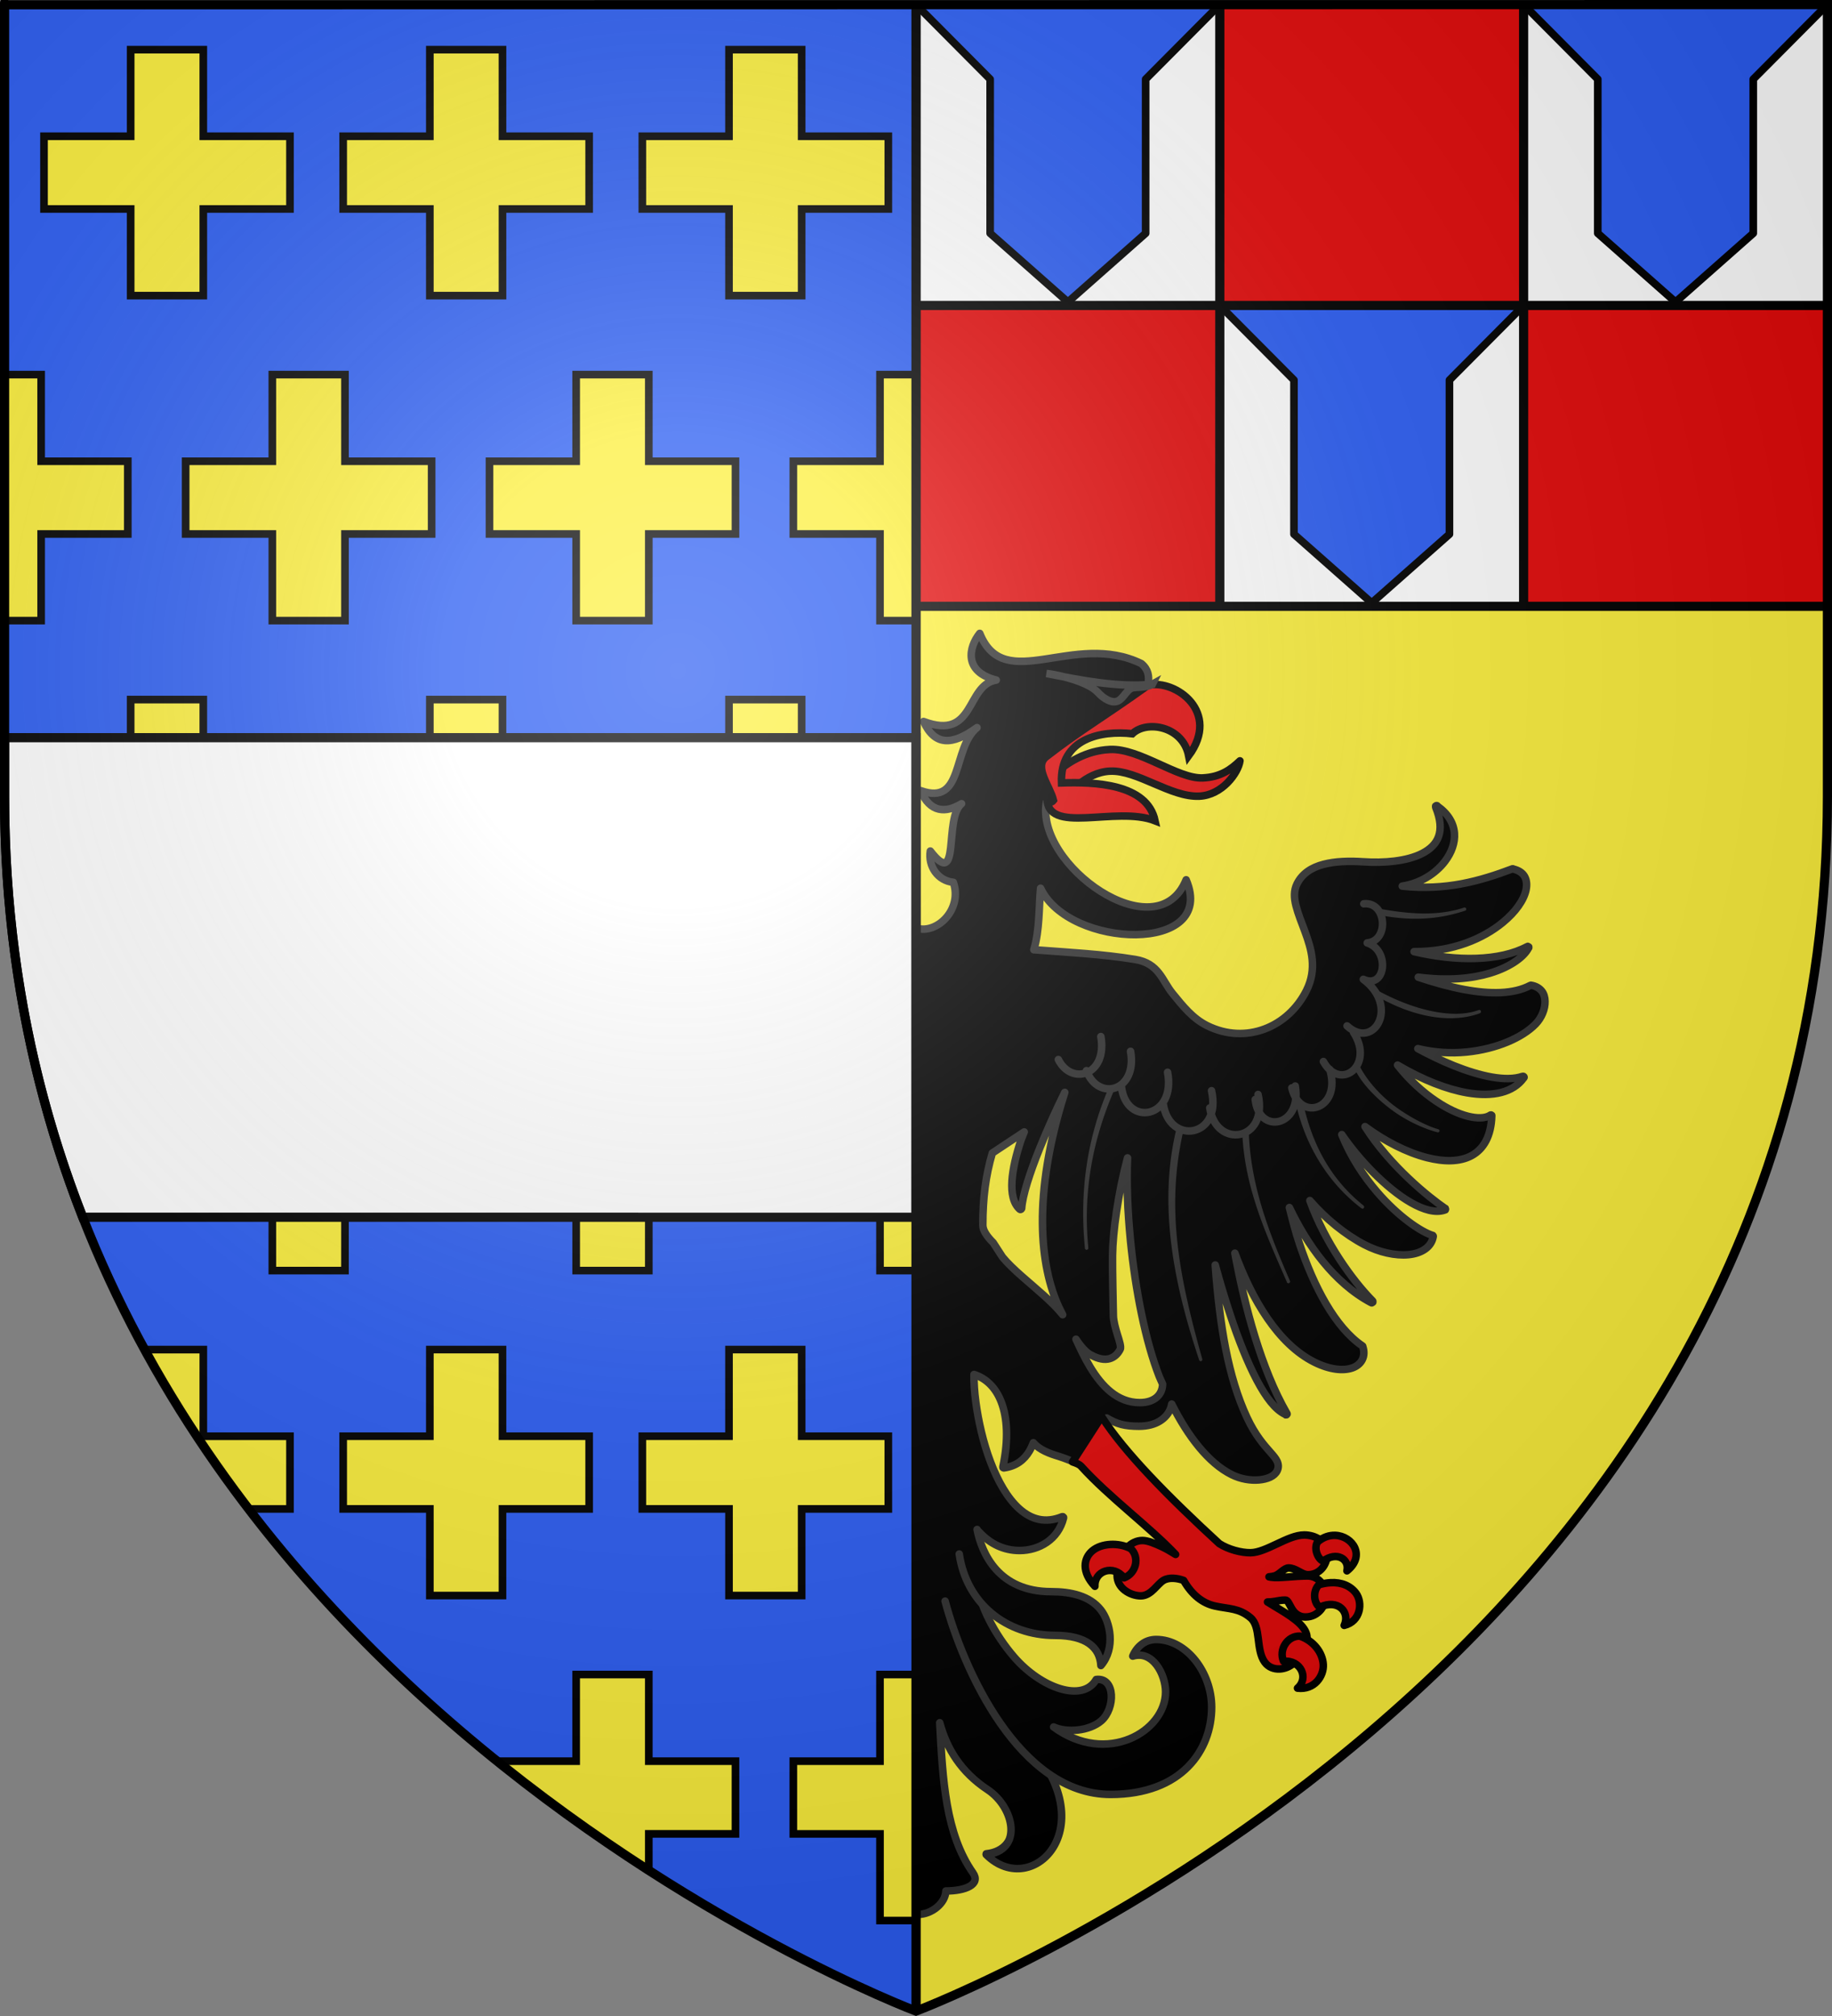 <?xml version="1.0" encoding="UTF-8" standalone="no"?>
<svg xmlns="http://www.w3.org/2000/svg" xmlns:xlink="http://www.w3.org/1999/xlink" width="600" height="660" version="1.0">
  <rect width="100%" height="100%" fill="#808080" stroke="none"/>
  <defs>
    <path id="e" d="M 2.922,27.672 C 2.922,21.721 5.239,17.829 8.501,16.66 C 9.949,16.141 11.808,16.387 13.519,18.107 C 15.638,20.236 16.255,26.1 10.036,27.228 C 10.694,26.272 10.655,24.147 9.322,23.441 C 8.331,22.916 7.209,23.188 6.646,23.564 C 5.822,24.116 4.917,25.67 4.967,27.672 L 2.922,27.672 z"/>
    <path id="i" d="M 2.922,27.672 C 2.922,21.721 5.239,17.829 8.501,16.66 C 9.949,16.141 11.808,16.387 13.519,18.107 C 15.638,20.236 16.255,26.1 10.036,27.228 C 10.694,26.272 10.655,24.147 9.322,23.441 C 8.331,22.916 7.209,23.188 6.646,23.564 C 5.822,24.116 4.917,25.67 4.967,27.672 L 2.922,27.672 z"/>
    <path id="m" d="M 2.922,27.672 C 2.922,21.721 5.239,17.829 8.501,16.66 C 9.949,16.141 11.808,16.387 13.519,18.107 C 15.638,20.236 16.255,26.1 10.036,27.228 C 10.694,26.272 10.655,24.147 9.322,23.441 C 8.331,22.916 7.209,23.188 6.646,23.564 C 5.822,24.116 4.917,25.67 4.967,27.672 L 2.922,27.672 z"/>
    <path id="t" d="M 0,0 L 0,1 L 0.5,1 L 0,0 z" transform="rotate(18 3.157 -.5)"/>
    <path id="v" d="M 2.922,27.672 C 2.922,21.721 5.239,17.829 8.501,16.66 C 9.949,16.141 11.808,16.387 13.519,18.107 C 15.638,20.236 16.255,26.1 10.036,27.228 C 10.694,26.272 10.655,24.147 9.322,23.441 C 8.331,22.916 7.209,23.188 6.646,23.564 C 5.822,24.116 4.917,25.67 4.967,27.672 L 2.922,27.672 z"/>
    <path id="w" d="M0 0v1h.5L0 0z" transform="rotate(18 3.157 -.5)"/>
    <path id="x" d="M0 0v1h.5L0 0z" transform="rotate(18 3.157 -.5)"/>
    <path id="y" d="M0 0v1h.5L0 0z" transform="rotate(18 3.157 -.5)"/>
    <path id="z" d="M0 0v1h.5L0 0z" transform="rotate(18 3.157 -.5)"/>
    <path id="A" d="M0 0v1h.5L0 0z" transform="rotate(18 3.157 -.5)"/>
    <path id="B" d="M0 0v1h.5L0 0z" transform="rotate(18 3.157 -.5)"/>
    <path id="C" d="M0 0v1h.5L0 0z" transform="rotate(18 3.157 -.5)"/>
    <path id="D" d="M0 0v1h.5L0 0z" transform="rotate(18 3.157 -.5)"/>
    <path id="E" d="M0 0v1h.5L0 0z" transform="rotate(18 3.157 -.5)"/>
    <path id="F" d="M0 0v1h.5L0 0z" transform="rotate(18 3.157 -.5)"/>
    <path id="G" d="M0 0v1h.5L0 0z" transform="rotate(18 3.157 -.5)"/>
    <path id="H" d="M0 0v1h.5L0 0z" transform="rotate(18 3.157 -.5)"/>
    <path id="I" d="M0 0v1h.5L0 0z" transform="rotate(18 3.157 -.5)"/>
    <path id="J" d="M0 0v1h.5L0 0z" transform="rotate(18 3.157 -.5)"/>
    <path id="K" d="M0 0v1h.5L0 0z" transform="rotate(18 3.157 -.5)"/>
    <path id="L" d="M0 0v1h.5L0 0z" transform="rotate(18 3.157 -.5)"/>
    <path id="M" d="M0 0v1h.5L0 0z" transform="rotate(18 3.157 -.5)"/>
    <path id="N" d="M0 0v1h.5L0 0z" transform="rotate(18 3.157 -.5)"/>
    <path id="O" d="M0 0v1h.5L0 0z" transform="rotate(18 3.157 -.5)"/>
    <path id="P" d="M0 0v1h.5L0 0z" transform="rotate(18 3.157 -.5)"/>
    <path id="Q" d="M0 0v1h.5L0 0z" transform="rotate(18 3.157 -.5)"/>
    <path id="R" d="M0 0v1h.5L0 0z" transform="rotate(18 3.157 -.5)"/>
    <path id="S" d="M0 0v1h.5L0 0z" transform="rotate(18 3.157 -.5)"/>
    <path id="T" d="M0 0v1h.5L0 0z" transform="rotate(18 3.157 -.5)"/>
    <path id="U" d="M0 0v1h.5L0 0z" transform="rotate(18 3.157 -.5)"/>
    <path id="V" d="M0 0v1h.5L0 0z" transform="rotate(18 3.157 -.5)"/>
    <path id="W" d="M0 0v1h.5L0 0z" transform="rotate(18 3.157 -.5)"/>
    <path id="X" d="M0 0v1h.5L0 0z" transform="rotate(18 3.157 -.5)"/>
    <path id="Y" d="M0 0v1h.5L0 0z" transform="rotate(18 3.157 -.5)"/>
    <path id="Z" d="M0 0v1h.5L0 0z" transform="rotate(18 3.157 -.5)"/>
    <path id="aa" d="M0 0v1h.5L0 0z" transform="rotate(18 3.157 -.5)"/>
    <path id="ab" d="M0 0v1h.5L0 0z" transform="rotate(18 3.157 -.5)"/>
    <path id="ac" d="M0 0v1h.5L0 0z" transform="rotate(18 3.157 -.5)"/>
    <path id="ad" d="M0 0v1h.5L0 0z" transform="rotate(18 3.157 -.5)"/>
    <path id="ae" d="M0 0v1h.5L0 0z" transform="rotate(18 3.157 -.5)"/>
    <path id="af" d="M0 0v1h.5L0 0z" transform="rotate(18 3.157 -.5)"/>
    <path id="ag" d="M0 0v1h.5L0 0z" transform="rotate(18 3.157 -.5)"/>
    <path id="ah" d="M0 0v1h.5L0 0z" transform="rotate(18 3.157 -.5)"/>
    <path id="ai" d="M0 0v1h.5L0 0z" transform="rotate(18 3.157 -.5)"/>
    <path id="aj" d="M0 0v1h.5L0 0z" transform="rotate(18 3.157 -.5)"/>
    <path id="ak" d="M0 0v1h.5L0 0z" transform="rotate(18 3.157 -.5)"/>
    <path id="al" d="M0 0v1h.5L0 0z" transform="rotate(18 3.157 -.5)"/>
    <path id="am" d="M0 0v1h.5L0 0z" transform="rotate(18 3.157 -.5)"/>
    <path id="an" d="M0 0v1h.5L0 0z" transform="rotate(18 3.157 -.5)"/>
    <path id="ao" d="M0 0v1h.5L0 0z" transform="rotate(18 3.157 -.5)"/>
    <path id="ap" d="M0 0v1h.5L0 0z" transform="rotate(18 3.157 -.5)"/>
    <path id="aq" d="M0 0v1h.5L0 0z" transform="rotate(18 3.157 -.5)"/>
    <path id="ar" d="M0 0v1h.5L0 0z" transform="rotate(18 3.157 -.5)"/>
    <path id="as" d="M0 0v1h.5L0 0z" transform="rotate(18 3.157 -.5)"/>
    <g id="c">
      <path id="b" d="M 0,0 L 0,1 L 0.5,1 L 0,0 z" transform="rotate(18 3.157 -.5)"/>
      <use width="810" height="540" transform="scale(-1 1)" xlink:href="#b"/>
    </g>
    <g id="d">
      <use width="810" height="540" transform="rotate(72)" xlink:href="#c"/>
      <use width="810" height="540" transform="rotate(144)" xlink:href="#c"/>
    </g>
    <g id="g">
      <path id="f" d="M 0,0 L 0,1 L 0.5,1 L 0,0 z" transform="rotate(18 3.157 -.5)"/>
      <use width="810" height="540" transform="scale(-1 1)" xlink:href="#f"/>
    </g>
    <g id="h">
      <use width="810" height="540" transform="rotate(72)" xlink:href="#g"/>
      <use width="810" height="540" transform="rotate(144)" xlink:href="#g"/>
    </g>
    <g id="k">
      <path id="j" d="M 0,0 L 0,1 L 0.5,1 L 0,0 z" transform="rotate(18 3.157 -.5)"/>
      <use width="810" height="540" transform="scale(-1 1)" xlink:href="#j"/>
    </g>
    <g id="l">
      <use width="810" height="540" transform="rotate(72)" xlink:href="#k"/>
      <use width="810" height="540" transform="rotate(144)" xlink:href="#k"/>
    </g>
    <g id="o">
      <path id="n" d="M 0,0 L 0,1 L 0.5,1 L 0,0 z" transform="rotate(18 3.157 -.5)"/>
      <use width="810" height="540" transform="scale(-1 1)" xlink:href="#n"/>
    </g>
    <g id="p">
      <use width="810" height="540" transform="rotate(72)" xlink:href="#o"/>
      <use width="810" height="540" transform="rotate(144)" xlink:href="#o"/>
    </g>
    <g id="r">
      <path id="q" d="M 0,0 L 0,1 L 0.5,1 L 0,0 z" transform="rotate(18 3.157 -.5)"/>
      <use width="810" height="540" transform="scale(-1 1)" xlink:href="#q"/>
    </g>
    <g id="s">
      <use width="810" height="540" transform="rotate(72)" xlink:href="#r"/>
      <use width="810" height="540" transform="rotate(144)" xlink:href="#r"/>
    </g>
    <g id="u">
      <use width="810" height="540" transform="rotate(72)" xlink:href="#k"/>
      <use width="810" height="540" transform="rotate(144)" xlink:href="#k"/>
    </g>
    <g id="au">
      <path id="at" d="M0 0v1h.5L0 0z" transform="rotate(18 3.157 -.5)"/>
      <use width="810" height="540" transform="scale(-1 1)" xlink:href="#at"/>
    </g>
    <g id="av">
      <use width="810" height="540" transform="rotate(72)" xlink:href="#au"/>
      <use width="810" height="540" transform="rotate(144)" xlink:href="#au"/>
    </g>
    <radialGradient id="ay" cx="221.445" cy="226.331" r="300" fx="221.445" fy="226.331" gradientTransform="matrix(1.353 0 0 1.349 -77.629 -85.747)" gradientUnits="userSpaceOnUse" xlink:href="#a"/>
    <linearGradient id="a">
      <stop offset="0" stop-color="#fff" stop-opacity=".314"/>
      <stop offset=".19" stop-color="#fff" stop-opacity=".251"/>
      <stop offset=".6" stop-color="#6b6b6b" stop-opacity=".125"/>
      <stop offset="1" stop-opacity=".125"/>
    </linearGradient>
  </defs>
  <path fill="#fcef3c" fill-rule="evenodd" d="m 300,658.5 c 0,0 298.5,-112.32 298.5,-397.772 V 2.176 H 1.5 V 260.728 C 1.5,546.18 300,658.5 300,658.5 Z" transform="matrix(1 0 0 1.001 0 -1.289)"/>
  <path fill="#fcef3c" fill-rule="evenodd" d="m 300,1.5 v 298.637 358.363 c 0,0 271.164,-102.986 296.562,-358.363 1.269,-12.75 1.938,-25.873 1.938,-39.391 V 1.5 Z"/>
  <g stroke="#313131" stroke-width="2.225">
    <path stroke-linecap="round" stroke-linejoin="round" d="m 279.744,222.85 c -7.331,18.24 -27.747,-0.839 -47.812,8.938 -4.19,3.477 -0.946,8.041 -0.875,12.438 7.014,4.184 15.451,7.441 22.5,11.562 l 3.875,18.438 2.562,-1.5 c 3.536,18.56 -32.726,44.335 -41.375,23 -9.337,21.917 34.715,20.499 43.125,2.5 0.478,5.12 0.303,11.987 1.875,17.625 -12.288,1.221 -24.939,1.472 -36.938,3.438 -7.056,1.156 -7.943,6.24 -11,10 -3.057,3.76 -5.984,7.443 -10.25,9.562 -11.492,5.709 -24.017,0.474 -29.438,-10.438 -3.153,-6.346 -1.466,-12.155 0.5,-17.438 0.983,-2.641 2.035,-5.221 2.625,-7.562 0.59,-2.341 0.687,-4.489 -0.312,-6.5 -1.527,-3.074 -4.336,-4.836 -7.812,-5.75 -3.477,-0.914 -7.61,-1.037 -11.875,-0.75 -5.876,0.395 -12.789,-0.124 -17.375,-2.5 -2.293,-1.188 -4.025,-2.776 -4.812,-5 -0.787,-2.224 -0.62,-5.063 0.875,-8.688 0.013,-0.026 -0.005,-0.096 0,-0.125 0.011,-0.046 0.011,-0.079 0,-0.125 -0.007,-0.02 0.011,-0.045 0,-0.062 -0.03,-0.036 -0.082,-0.044 -0.125,-0.062 -0.026,-0.013 -0.096,-0.057 -0.125,-0.062 -0.026,-0.013 -0.033,0.005 -0.062,0 -0.02,0.007 -0.045,-0.011 -0.062,0 -0.02,0.007 -0.045,0.051 -0.062,0.062 -0.02,0.007 -0.045,-0.011 -0.062,0 -0.043,0.03 -0.02,0.095 -0.062,0.125 -3.194,2.264 -4.772,5.067 -5,7.938 -0.231,2.909 0.868,5.812 2.812,8.375 2.827,3.726 7.502,6.56 12.625,7.312 -12.86,1.373 -22.9,-1.455 -32.625,-5.125 -0.046,-0.011 -0.142,-0.011 -0.188,0 -0.02,0.007 0.018,0.051 0,0.062 -1.604,0.379 -2.741,1.089 -3.375,2.188 -0.634,1.099 -0.815,2.51 -0.5,4 0.63,2.981 3.1,6.47 6.938,9.625 5.747,4.725 14.757,8.717 26.25,8.625 -12.656,2.977 -25.349,2.863 -33.5,-1.5 -0.026,-0.013 -0.033,0.005 -0.062,0 -0.026,-0.013 -0.033,-0.057 -0.062,-0.062 -0.02,0.007 -0.045,0.051 -0.062,0.062 -0.02,0.007 -0.045,-0.011 -0.062,0 -0.02,0.007 -0.045,0.051 -0.062,0.062 -0.02,0.007 -0.045,-0.011 -0.062,0 -0.02,0.007 -0.045,0.051 -0.062,0.062 -0.011,0.046 -0.011,0.079 0,0.125 -0.013,0.026 0.005,0.033 0,0.062 0.007,0.02 -0.011,0.045 0,0.062 0.019,0.041 0.104,0.083 0.125,0.125 1.109,2.216 4.798,5.391 11.375,7.375 5.214,1.573 12.265,2.324 21.188,1.188 -4.59,1.531 -9.184,2.816 -13.5,3.625 -7.771,1.457 -14.81,1.406 -19.688,-1.188 -0.026,-0.013 -0.033,0.005 -0.062,0 -0.02,0.007 -0.045,-0.011 -0.062,0 -0.007,-0.02 0.011,-0.045 0,-0.062 -1.431,0.207 -2.492,0.847 -3.188,1.688 -0.696,0.841 -0.973,1.918 -1,3.062 -0.055,2.289 0.979,4.869 2.812,6.75 3.903,4.005 11.544,7.372 20.375,8.25 4.628,0.46 9.538,0.188 14.438,-1 -3.276,1.767 -6.965,3.576 -10.688,5.062 -7.646,3.054 -15.452,4.85 -20.312,3.125 -0.026,-0.013 -0.096,0.005 -0.125,0 -0.02,0.007 -0.045,-0.011 -0.062,0 -0.02,0.007 -0.045,-0.011 -0.062,0 -0.02,0.007 -0.045,0.051 -0.062,0.062 -0.02,0.007 -0.045,0.051 -0.062,0.062 -0.013,0.026 -0.057,0.033 -0.062,0.062 -0.011,0.046 -0.011,0.079 0,0.125 0.007,0.02 0.051,0.045 0.062,0.062 0.007,0.02 -0.011,0.045 0,0.062 0.038,0.055 0.086,0.071 0.125,0.125 2.986,4.123 8.938,5.66 16.688,4.312 5.915,-1.029 12.913,-3.691 20.562,-8.188 -3.483,4.43 -7.508,8.057 -11.438,10.688 -3.336,2.233 -6.572,3.735 -9.375,4.438 -2.803,0.703 -5.171,0.648 -6.625,-0.312 -0.026,-0.013 -0.033,-0.057 -0.062,-0.062 -0.026,-0.013 -0.033,0.005 -0.062,0 -0.046,-0.011 -0.142,-0.011 -0.188,0 -0.036,0.03 -0.044,0.082 -0.062,0.125 -0.02,0.007 -0.045,-0.011 -0.062,0 -0.013,0.026 0.005,0.033 0,0.062 0.007,0.02 -0.011,0.045 0,0.062 0.173,6.027 2.39,9.852 5.875,11.75 3.485,1.898 8.177,1.909 13.25,0.625 5.975,-1.513 12.518,-4.851 18.375,-9.188 -7.503,11.839 -18.973,20.954 -23.688,24.188 -0.02,0.007 -0.045,-0.011 -0.062,0 -0.013,0.026 0.005,0.096 0,0.125 -0.013,0.026 -0.057,0.033 -0.062,0.062 -0.013,0.026 0.005,0.033 0,0.062 0.007,0.02 -0.011,0.045 0,0.062 0.007,0.02 0.051,0.045 0.062,0.062 0.007,0.02 -0.011,0.045 0,0.062 0.026,0.013 0.033,-0.005 0.062,0 0.026,0.013 0.096,0.057 0.125,0.062 2.771,0.921 6.222,-0.076 9.938,-2.188 3.716,-2.111 7.625,-5.342 11.312,-9.062 3.422,-3.453 6.63,-7.339 9.188,-11.062 -2.71,6.683 -6.499,12.349 -10.438,16.938 -6.25,7.283 -12.985,11.805 -16.438,12.875 -0.02,0.007 -0.045,-0.011 -0.062,0 -0.02,0.007 -0.045,0.051 -0.062,0.062 -0.036,0.03 -0.044,0.082 -0.062,0.125 -0.013,0.026 -0.057,0.033 -0.062,0.062 0.007,0.02 0.051,0.045 0.062,0.062 0.273,1.611 1.148,2.857 2.438,3.75 1.29,0.893 2.954,1.442 4.875,1.625 3.842,0.367 8.665,-0.662 13.125,-3 5.609,-2.941 11.346,-7.559 16.062,-13 -4.411,12.248 -12.494,23.549 -18.562,29.688 -0.013,0.026 -0.057,0.033 -0.062,0.062 -0.013,0.026 0.005,0.096 0,0.125 0.007,0.02 -0.011,0.045 0,0.062 -0.013,0.026 0.005,0.033 0,0.062 0.007,0.02 -0.011,0.045 0,0.062 0.007,0.02 0.051,0.045 0.062,0.062 0.03,0.036 0.019,0.044 0.062,0.062 0.026,0.013 0.096,0.057 0.125,0.062 0.02,-0.007 0.045,-0.051 0.062,-0.062 0.026,0.013 0.033,0.057 0.062,0.062 0.02,-0.007 0.045,-0.051 0.062,-0.062 0.018,-0.01 0.044,0.01 0.062,0 11.099,-5.905 19.002,-17.234 24.188,-28.125 -0.86,3.49 -1.837,7.062 -3,10.562 -4.263,12.833 -10.595,24.949 -18.625,30.375 -0.036,0.03 -0.044,0.019 -0.062,0.062 0.007,0.02 -0.011,0.045 0,0.062 -0.52,1.489 -0.428,2.843 0.125,3.938 0.553,1.094 1.516,1.965 2.875,2.438 2.717,0.946 6.766,0.54 11.25,-1.688 10.774,-5.352 18.453,-18.429 23.562,-32.25 -2.923,15.934 -7.823,34.287 -15.375,47.375 -0.013,0.026 -0.057,0.033 -0.062,0.062 -0.011,0.046 -0.011,0.142 0,0.188 0.007,0.02 0.051,-0.018 0.062,0 0.007,0.02 -0.011,0.045 0,0.062 0.026,0.013 0.033,0.057 0.062,0.062 0.007,0.02 0.051,0.045 0.062,0.062 0.026,0.013 0.033,-0.005 0.062,0 0.046,0.011 0.079,0.011 0.125,0 0.02,-0.007 0.045,0.011 0.062,0 0.051,-0.023 0.137,-0.163 0.188,-0.188 2.848,-1.352 5.603,-4.94 8.312,-10.062 2.758,-5.214 5.421,-11.924 7.875,-19.312 1.572,-4.732 3.08,-9.718 4.438,-14.75 -1.323,18.041 -3.815,33.095 -9.375,45.062 -2.455,5.284 -5.096,8.222 -6.938,10.312 -0.921,1.045 -1.606,1.833 -2,2.688 -0.394,0.855 -0.484,1.837 0,2.812 0.809,1.628 2.899,2.469 5.375,2.688 2.476,0.218 5.387,-0.233 8.062,-1.562 8.764,-4.354 16.319,-16.02 21.438,-29.062 4.031,-10.27 7.043,-25.4 8.5,-40.125 0.856,-8.654 1.198,-17.148 0.875,-24.5 2.785,10.493 4.303,21.866 4.375,28.875 0.048,4.704 -0.119,13.822 -0.188,17.812 -0.027,1.558 -0.613,3.678 -1.188,5.562 -0.287,0.942 -0.653,1.82 -0.812,2.562 -0.159,0.742 -0.23,1.35 0,1.812 0.62,1.249 1.669,2.343 3.125,2.75 1.456,0.407 3.285,0.14 5.562,-1.125 1.344,-0.668 2.805,-2.265 4.375,-4.625 1.57,-2.36 3.227,-5.545 5.062,-9.5 5.539,-11.931 7.985,-32.99 -1.75,-63.5 2.484,5.005 5.127,10.877 7.375,16.438 2.95,7.297 5.146,14.108 5.375,17.875 0.007,0.02 0.051,0.045 0.062,0.062 0.007,0.02 -0.011,0.045 0,0.062 0.007,0.02 0.051,0.045 0.062,0.062 0.03,0.036 0.019,0.044 0.062,0.062 0.026,0.013 0.096,0.057 0.125,0.062 0.02,-0.007 0.045,-0.051 0.062,-0.062 0.026,0.013 0.033,0.057 0.062,0.062 0.02,-0.007 0.045,-0.051 0.062,-0.062 0.02,-0.007 0.045,0.011 0.062,0 1.96,-1.751 2.537,-4.801 2.312,-8.375 -0.224,-3.574 -1.294,-7.799 -2.75,-12.125 -0.274,-0.813 -0.577,-1.561 -0.875,-2.375 l 9.375,6.188 1.25,3.625 c 1.329,-6.179 5.593,14.797 5.875,18.25 l -1.875,7.375 c -0.336,0.525 -0.739,1.014 -1.188,1.562 -1.515,1.851 -3.594,3.802 -5.875,5.812 -4.563,4.021 -9.905,8.262 -12.812,12.438 -0.913,1.312 -1.878,3.488 -3.062,6.062 -1.184,2.575 -2.555,5.528 -4.25,8.312 -3.391,5.569 -7.971,10.438 -14.625,10.438 -2.253,0 -3.986,-0.629 -5.125,-1.688 -1.139,-1.059 -1.724,-2.557 -1.625,-4.25 0.002,-0.021 0.002,-0.042 0,-0.062 0.002,-0.021 0.002,-0.042 0,-0.062 -0.018,-0.024 -0.039,-0.045 -0.062,-0.062 -0.018,-0.024 -0.039,-0.045 -0.062,-0.062 -0.036,-0.03 -0.079,-0.052 -0.125,-0.062 -0.021,-0.002 -0.042,-0.002 -0.062,0 -0.021,-0.002 -0.042,-0.002 -0.062,0 -0.024,0.018 -0.045,0.039 -0.062,0.062 -0.021,-0.002 -0.042,-0.002 -0.062,0 -2.247,1.907 -2.948,5.182 -1.812,8 1.135,2.818 4.152,5.188 9.312,5.188 4.181,0 6.227,-0.553 9.312,-2.375 l 8.625,13.375 c 1.179,-0.391 4.193,-1.616 5.688,-2.062 2.84,-0.848 5.822,-1.949 7.625,-4.062 0.34,0.874 0.72,1.719 1.188,2.5 1.513,2.525 3.829,4.424 7.5,4.938 0.021,0.002 0.042,0.002 0.062,0 0.021,0.002 0.042,0.002 0.062,0 0.046,-0.011 0.089,-0.032 0.125,-0.062 0.024,-0.018 0.045,-0.039 0.062,-0.062 0.002,-0.021 0.002,-0.042 0,-0.062 0.002,-0.021 0.002,-0.042 0,-0.062 0.002,-0.021 0.002,-0.042 0,-0.062 0.002,-0.021 0.002,-0.042 0,-0.062 -1.684,-8.01 -1.291,-14.446 0.5,-19.125 1.373,-3.587 5.804,-8.207 9.438,-10.5 0.285,2.628 0.15,6.348 -0.438,10.688 -0.744,5.496 -2.155,11.803 -4.312,17.5 -2.158,5.697 -5.025,10.794 -8.562,13.938 -3.538,3.144 -7.746,4.337 -12.688,2.312 -0.021,-0.002 -0.042,-0.002 -0.062,0 -0.021,-0.002 -0.042,-0.002 -0.062,0 -0.021,-0.002 -0.042,-0.002 -0.062,0 -0.024,0.018 -0.045,0.039 -0.062,0.062 -0.021,-0.002 -0.042,-0.002 -0.062,0 -0.002,0.021 -0.002,0.042 0,0.062 -0.024,0.018 -0.045,0.039 -0.062,0.062 -0.002,0.021 -0.002,0.042 0,0.062 -0.002,0.021 -0.002,0.042 0,0.062 -0.002,0.021 -0.002,0.042 0,0.062 1.557,6.37 7.249,9.625 13,9.625 4.783,-4e-5 8.703,-2.029 11.75,-5.25 0.1,-0.106 0.214,-0.204 0.312,-0.312 -0.688,3.021 -0.31,7.301 -2.821,10.454 -3.271,4.109 -9.05,8.75 -17.425,8.75 -5.898,-4e-5 -10.947,0.223 -14.296,4.492 -1.424,1.815 -2.624,4.483 -2.842,7.567 -0.218,3.084 -1.619,4.582 0.659,7.246 0.036,0.03 0.079,0.052 0.125,0.062 0.021,0.002 0.042,0.002 0.062,0 0.021,0.002 0.042,0.002 0.062,0 0.021,0.002 0.042,0.002 0.062,0 0.046,-0.011 0.089,-0.032 0.125,-0.062 0.03,-0.036 0.052,-0.079 0.062,-0.125 0.002,-0.021 0.002,-0.042 0,-0.062 0.152,-2.561 -0.013,-4.592 2.104,-6.112 2.116,-1.52 6.541,-3.567 11.192,-3.567 8.046,-6e-5 16.646,-2.437 21.908,-7.638 -1.93,4.699 -3.391,12.614 -7.1,16.904 -3.988,4.612 -9.605,10.718 -14.113,12.063 -2.254,0.672 -4.359,0.784 -6.125,0.375 -1.766,-0.409 -3.183,-1.347 -4.125,-3 -0.018,-0.024 -0.039,-0.045 -0.062,-0.062 -0.018,-0.024 -0.039,-0.045 -0.062,-0.062 -0.021,-0.002 -0.042,-0.002 -0.062,0 -0.021,-0.002 -0.042,-0.002 -0.062,0 -1.521,-0.182 -2.704,0.286 -3.5,1.188 -0.796,0.901 -1.093,0.938 -1.183,2.331 -0.18,2.787 0.689,2.55 2.861,4.423 1.843,1.589 2.701,2.221 5.342,2.521 2.078,0.236 6.271,2.293 8.051,1.778 -15.945,10.199 -43.258,-0.535 -36.542,-13.161 1.18,-2.219 1.613,-5.861 3.25,-8.025 1.637,-2.165 5.919,-2.335 8.767,-1.462 0.018,0.024 0.037,0.081 0,0 -1.237,-2.728 -3.799,-4.593 -7.201,-4.593 -4.629,-4e-5 -8.241,2.364 -11.259,6.15 -3.018,3.787 -3.773,8.623 -3.773,13.803 2e-5,6.39 1.839,11.718 6.736,16.646 4.897,4.928 12.019,7.647 22.643,7.647 6.425,-4e-5 11.755,-0.855 16.979,-4.279 -4.056,21.518 1.681,31.422 19.312,23.062 -13.336,0.652 -10.919,-13.981 -1.446,-20.379 7.869,-5.203 13.135,-10.931 15.196,-18.621 -0.015,17.437 2.789,34.209 -7.704,44.375 -2.424,3.459 0.105,3.267 5.892,3.267 0.115,3.658 4.231,7.121 8.25,7.121 4.019,-2e-5 8.135,-3.28 8.25,-6.938 5.787,-2e-5 6.758,0.009 4.333,-3.45 -8.089,-11.54 -5.276,-27.426 -6.146,-44.375 2.06,7.69 7.51,13.418 15.379,18.621 7.952,5.257 9.356,19.268 -1.629,20.379 11.591,11.591 25.51,-6.235 15.417,-26.592 5.23,3.433 15.053,7.396 21.488,7.396 10.624,-4e-5 17.036,-2.681 21.933,-7.608 4.897,-4.928 6.375,-10.414 6.375,-16.804 -2e-5,-5.181 -3.153,-9.206 -6.171,-12.993 -3.018,-3.787 -3.808,-5.586 -8.437,-5.586 -3.402,-4e-5 -4.256,-0.296 -5.493,2.431 -0.037,0.082 -0.153,0.105 -0.188,0.188 -0.024,0.018 -0.045,0.039 -0.062,0.062 -0.002,0.021 -0.002,0.042 0,0.062 -0.002,0.021 -0.002,0.042 0,0.062 0.018,0.024 0.039,0.045 0.062,0.062 -0.002,0.021 -0.002,0.042 0,0.062 0.018,0.024 0.039,0.045 0.062,0.062 0.021,0.002 0.042,0.002 0.062,0 0.036,0.03 0.079,0.052 0.125,0.062 0.024,-0.018 0.045,-0.039 0.062,-0.062 2.848,-0.872 5.027,-0.312 6.664,1.852 1.637,2.164 2.784,5.196 3.938,7.429 7.473,14.469 -20.976,25.708 -38.221,14.754 1.792,0.529 6.417,-2.999 8.517,-3.238 2.641,-0.3 4.532,-0.582 6.375,-2.171 2.172,-1.873 3.197,-4.097 3.017,-6.883 -0.09,-1.393 0.52,-1.366 -0.276,-2.268 -0.796,-0.901 -0.965,-0.648 -2.485,-0.466 -0.021,-0.002 -0.042,-0.002 -0.062,0 -0.024,0.018 -0.045,0.039 -0.062,0.062 -0.024,0.018 -0.045,0.039 -0.062,0.062 -0.942,1.653 -6.058,2.333 -7.824,2.741 -1.766,0.409 -3.871,0.297 -6.125,-0.375 -4.507,-1.345 -9.575,-4.701 -13.562,-9.312 -3.709,-4.29 -5.539,-13.643 -7.469,-18.341 5.263,5.2 14.871,9.265 22.917,9.265 4.651,-4e-5 8.594,1.244 10.71,2.765 2.116,1.52 2.73,3.649 2.882,6.21 -0.002,0.021 -0.002,0.042 0,0.062 -0.002,0.021 -0.002,0.042 0,0.062 0.018,0.024 0.039,0.045 0.062,0.062 0.018,0.024 0.039,0.045 0.062,0.062 0.021,0.002 0.042,0.002 0.062,0 0.021,0.002 0.042,0.002 0.062,0 0.021,0.002 0.042,0.002 0.062,0 0.021,0.002 0.042,0.002 0.062,0 0.024,-0.018 0.045,-0.039 0.062,-0.062 0.021,0.002 0.042,0.002 0.062,0 0.812,-3.374 1.588,-4.924 1.37,-8.008 -0.218,-3.084 -1.647,-4.996 -3.071,-6.81 -3.349,-4.269 -8.375,-4.262 -14.273,-4.262 -8.375,-4e-5 -15.872,-3.908 -19.144,-8.017 -2.511,-3.154 -0.987,-8.212 -1.675,-11.233 0.098,0.108 0.213,0.207 0.312,0.312 3.047,3.221 6.967,5.25 11.75,5.25 5.751,-4e-5 11.443,-3.255 13,-9.625 0.002,-0.021 0.002,-0.042 0,-0.062 0.002,-0.021 0.002,-0.042 0,-0.062 0.002,-0.021 0.002,-0.042 0,-0.062 -0.018,-0.024 -0.039,-0.045 -0.062,-0.062 -0.018,-0.024 -0.039,-0.045 -0.062,-0.062 -0.018,-0.024 -0.039,-0.045 -0.062,-0.062 -0.021,-0.002 -0.042,-0.002 -0.062,0 -0.021,-0.002 -0.042,-0.002 -0.062,0 -0.021,-0.002 -0.042,-0.002 -0.062,0 -0.021,-0.002 -0.042,-0.002 -0.062,0 -4.941,2.024 -9.087,0.831 -12.625,-2.312 -3.538,-3.144 -6.405,-8.24 -8.562,-13.938 -2.158,-5.697 -3.569,-12.004 -4.312,-17.5 -0.429,-3.167 -0.603,-5.972 -0.562,-8.312 3.508,1.103 6.406,3.798 8.062,8.125 1.791,4.679 2.184,11.115 0.5,19.125 -0.002,0.021 -0.002,0.042 0,0.062 -0.002,0.021 -0.002,0.042 0,0.062 -0.002,0.021 -0.002,0.042 0,0.062 -0.002,0.021 -0.002,0.042 0,0.062 0.018,0.024 0.039,0.045 0.062,0.062 0.036,0.03 0.079,0.052 0.125,0.062 0.021,0.002 0.042,0.002 0.062,0 0.021,0.002 0.042,0.002 0.062,0 3.671,-0.513 5.987,-2.413 7.5,-4.938 0.468,-0.781 0.848,-1.626 1.188,-2.5 1.803,2.113 4.785,3.215 7.625,4.062 1.495,0.446 4.259,1.609 5.438,2 l 8.625,-13.375 c 3.086,1.822 5.382,2.438 9.562,2.438 5.161,0 8.177,-2.369 9.312,-5.188 0.182,-0.451 0.286,-0.908 0.375,-1.375 4.79,9.536 10.883,17.464 17.75,20.875 2.675,1.329 5.586,1.781 8.062,1.562 2.476,-0.218 4.566,-1.059 5.375,-2.688 0.484,-0.975 0.394,-1.958 0,-2.812 -0.394,-0.855 -1.079,-1.642 -2,-2.688 -1.841,-2.091 -4.482,-5.028 -6.938,-10.312 -5.56,-11.967 -8.052,-27.021 -9.375,-45.062 1.357,5.032 2.866,10.018 4.438,14.75 2.454,7.389 5.117,14.098 7.875,19.312 2.709,5.123 5.464,8.71 8.312,10.062 0.051,0.024 0.137,0.165 0.188,0.188 0.046,0.011 0.142,0.011 0.188,0 0.029,-0.005 0.036,0.013 0.062,0 0.011,-0.018 -0.007,-0.043 0,-0.062 0.029,-0.005 0.099,-0.049 0.125,-0.062 0.011,-0.018 -0.007,-0.043 0,-0.062 0.011,-0.018 0.055,0.02 0.062,0 0.011,-0.046 0.011,-0.142 0,-0.188 -0.005,-0.029 -0.049,-0.036 -0.062,-0.062 -7.552,-13.088 -12.452,-31.441 -15.375,-47.375 5.11,13.821 12.788,26.898 23.562,32.25 4.484,2.228 8.47,2.633 11.188,1.688 1.359,-0.473 2.384,-1.343 2.938,-2.438 0.553,-1.094 0.645,-2.449 0.125,-3.938 0.011,-0.018 -0.007,-0.043 0,-0.062 -0.019,-0.043 -0.026,-0.033 -0.062,-0.062 -8.03,-5.426 -14.424,-17.542 -18.688,-30.375 -1.163,-3.5 -2.077,-7.072 -2.938,-10.562 5.186,10.891 13.088,22.22 24.188,28.125 0.018,0.01 0.044,-0.01 0.062,0 0.018,0.011 0.043,0.055 0.062,0.062 0.029,-0.005 0.036,-0.049 0.062,-0.062 0.018,0.011 0.043,0.055 0.062,0.062 0.029,-0.005 0.036,-0.049 0.062,-0.062 0.043,-0.019 0.095,-0.026 0.125,-0.062 0.011,-0.018 0.055,-0.043 0.062,-0.062 0.011,-0.018 -0.007,-0.043 0,-0.062 -0.005,-0.029 0.013,-0.036 0,-0.062 0.011,-0.018 -0.007,-0.043 0,-0.062 -0.005,-0.029 0.013,-0.099 0,-0.125 -0.005,-0.029 -0.049,-0.036 -0.062,-0.062 -6.068,-6.138 -14.151,-17.44 -18.562,-29.688 4.716,5.441 10.453,10.059 16.062,13 4.46,2.338 9.283,3.367 13.125,3 1.921,-0.183 3.585,-0.732 4.875,-1.625 1.29,-0.893 2.164,-2.139 2.438,-3.75 0.011,-0.018 -0.007,-0.043 0,-0.062 -0.005,-0.029 0.013,-0.036 0,-0.062 -0.019,-0.043 -0.026,-0.095 -0.062,-0.125 -0.018,-0.011 -0.043,-0.055 -0.062,-0.062 -0.018,-0.011 -0.043,0.007 -0.062,0 -3.452,-1.07 -10.187,-5.592 -16.438,-12.875 -3.938,-4.589 -7.728,-10.255 -10.438,-16.938 2.557,3.723 5.765,7.61 9.188,11.062 3.687,3.72 7.597,6.951 11.312,9.062 3.716,2.111 7.166,3.109 9.938,2.188 0.029,-0.005 0.099,-0.049 0.125,-0.062 0.029,-0.005 0.036,0.013 0.062,0 0.011,-0.018 -0.007,-0.043 0,-0.062 0.011,-0.018 0.055,-0.043 0.062,-0.062 0.011,-0.018 -0.007,-0.043 0,-0.062 -0.005,-0.029 0.013,-0.036 0,-0.062 -0.005,-0.029 -0.049,-0.036 -0.062,-0.062 -0.005,-0.029 0.013,-0.099 0,-0.125 -0.018,-0.011 -0.043,0.007 -0.062,0 -4.715,-3.233 -16.185,-12.348 -23.688,-24.188 5.857,4.337 12.4,7.675 18.375,9.188 5.073,1.284 9.702,1.273 13.188,-0.625 3.485,-1.898 5.765,-5.723 5.938,-11.75 0.011,-0.018 -0.007,-0.043 0,-0.062 -0.005,-0.029 0.013,-0.036 0,-0.062 -0.018,-0.011 -0.043,0.007 -0.062,0 -0.019,-0.043 -0.089,-0.095 -0.125,-0.125 -0.046,-0.011 -0.079,-0.011 -0.125,0 -0.029,0.005 -0.036,-0.013 -0.062,0 -0.029,0.005 -0.036,0.049 -0.062,0.062 -1.454,0.961 -3.822,1.015 -6.625,0.312 -2.803,-0.703 -6.039,-2.204 -9.375,-4.438 -3.929,-2.63 -7.954,-6.257 -11.438,-10.688 7.649,4.497 14.647,7.159 20.562,8.188 7.75,1.348 13.702,-0.189 16.688,-4.312 0.039,-0.054 0.087,-0.07 0.125,-0.125 0.011,-0.018 -0.007,-0.043 0,-0.062 0.011,-0.018 0.055,-0.043 0.062,-0.062 0.011,-0.046 0.011,-0.079 0,-0.125 -0.005,-0.029 -0.049,-0.036 -0.062,-0.062 -0.018,-0.011 -0.043,-0.055 -0.062,-0.062 -0.018,-0.011 -0.043,0.007 -0.062,0 -0.018,-0.011 0.02,-0.055 0,-0.062 -0.018,-0.011 -0.043,0.007 -0.062,0 -0.018,-0.011 -0.043,0.007 -0.062,0 -0.029,0.005 -0.099,-0.013 -0.125,0 -4.86,1.725 -12.666,-0.071 -20.312,-3.125 -3.722,-1.487 -7.411,-3.295 -10.688,-5.062 4.899,1.188 9.809,1.46 14.438,1 8.831,-0.878 16.472,-4.245 20.375,-8.25 1.833,-1.881 2.867,-4.461 2.812,-6.75 -0.027,-1.144 -0.304,-2.222 -1,-3.062 -0.696,-0.841 -1.757,-1.481 -3.188,-1.688 -0.011,0.018 0.007,0.043 0,0.062 -0.018,-0.011 -0.043,0.007 -0.062,0 -0.029,0.005 -0.099,-0.013 -0.125,0 -4.877,2.593 -11.854,2.645 -19.625,1.188 -4.316,-0.809 -8.91,-2.094 -13.5,-3.625 8.923,1.136 15.973,0.385 21.188,-1.188 6.577,-1.984 10.266,-5.159 11.375,-7.375 0.021,-0.042 0.106,-0.084 0.125,-0.125 0.011,-0.018 -0.007,-0.043 0,-0.062 -0.005,-0.029 0.013,-0.036 0,-0.062 0.011,-0.046 0.011,-0.079 0,-0.125 -0.018,-0.011 -0.043,-0.055 -0.062,-0.062 -0.018,-0.011 -0.043,0.007 -0.062,0 -0.018,-0.011 -0.043,-0.055 -0.062,-0.062 -0.018,-0.011 -0.043,0.007 -0.062,0 -0.018,-0.011 -0.043,-0.055 -0.062,-0.062 -0.029,0.005 -0.036,0.049 -0.062,0.062 -0.029,0.005 -0.036,-0.013 -0.062,0 -8.151,4.363 -20.844,4.477 -33.5,1.5 11.493,0.092 20.503,-3.9 26.25,-8.625 3.837,-3.155 6.245,-6.644 6.875,-9.625 0.315,-1.49 0.196,-2.901 -0.438,-4 -0.634,-1.099 -1.771,-1.808 -3.375,-2.188 -0.018,-0.011 -0.043,-0.055 -0.062,-0.062 -0.046,-0.011 -0.079,-0.011 -0.125,0 -9.725,3.67 -19.765,6.498 -32.625,5.125 5.123,-0.752 9.798,-3.587 12.625,-7.312 1.945,-2.563 3.043,-5.466 2.812,-8.375 -0.228,-2.87 -1.806,-5.674 -5,-7.938 -0.043,-0.03 -0.019,-0.095 -0.062,-0.125 -0.018,-0.011 -0.043,0.007 -0.062,0 -0.018,-0.011 -0.043,-0.055 -0.062,-0.062 -0.018,-0.011 -0.043,0.007 -0.062,0 -0.029,0.005 -0.099,-0.013 -0.125,0 -0.029,0.005 -0.036,0.049 -0.062,0.062 -0.043,0.019 -0.095,0.026 -0.125,0.062 -0.011,0.018 0.007,0.043 0,0.062 -0.011,0.046 -0.011,0.079 0,0.125 0.005,0.029 -0.013,0.099 0,0.125 1.495,3.625 1.662,6.463 0.875,8.688 -0.787,2.224 -2.519,3.812 -4.812,5 -4.586,2.376 -11.499,2.895 -17.375,2.5 -4.265,-0.287 -8.398,-0.164 -11.875,0.75 -3.477,0.914 -6.286,2.676 -7.812,5.75 -0.999,2.011 -0.902,4.159 -0.312,6.5 0.59,2.341 1.642,4.921 2.625,7.562 1.966,5.283 3.652,11.092 0.5,17.438 -5.421,10.911 -17.946,16.146 -29.438,10.438 -4.266,-2.119 -7.193,-5.803 -10.25,-9.562 -3.057,-3.76 -3.944,-8.844 -11,-10 -9.756,-1.598 -19.93,-2.103 -30,-2.875 1.755,-5.739 1.505,-12.894 2,-18.188 8.41,17.999 52.399,19.417 43.062,-2.5 -8.649,21.335 -44.848,-4.44 -41.312,-23 l 2.562,1.5 3.875,-18.438 c 7.049,-4.121 15.486,-7.378 22.5,-11.562 0.071,-4.396 3.315,-8.961 -0.875,-12.438 -20.065,-9.776 -40.482,9.303 -47.812,-8.938 -3.301,4.114 -4.842,11.368 4.875,13.812 -9.089,1.426 -6.086,18.05 -21.5,12.25 3.251,7.065 8.244,7.32 15.812,1.812 -7.423,6.107 -3.743,23.273 -16.688,18.625 2.826,6.666 7.523,6.662 12.125,3.875 -5.336,4.236 -0.174,25.759 -9.25,14 -0.687,4.507 2.192,8.78 6.812,9.25 2.764,7.955 -4.78,15.416 -10.875,13.562 v -0.188 c -0.084,0.034 -0.166,0.032 -0.25,0.062 -0.099,-0.035 -0.214,-0.023 -0.312,-0.062 v 0.188 c -6.09,1.822 -13.573,-5.62 -10.812,-13.562 4.62,-0.47 7.499,-4.743 6.812,-9.25 -9.076,11.759 -3.914,-9.764 -9.25,-14 4.602,2.787 9.299,2.791 12.125,-3.875 -12.944,4.648 -9.264,-12.518 -16.688,-18.625 7.569,5.508 12.562,5.252 15.812,-1.812 -15.414,5.8 -12.411,-10.824 -21.5,-12.25 9.717,-2.444 8.176,-9.699 4.875,-13.812 z m 63.062,135.75 c -9.735,30.51 -7.289,51.569 -1.75,63.5 0.386,0.831 0.754,1.488 1.125,2.25 -3.023,-3.792 -7.803,-7.607 -11.938,-11.25 -2.281,-2.01 -4.36,-3.961 -5.875,-5.812 l -2.75,-4.25 c -1.911,-1.901 -3.062,-3.675 -3.062,-5.188 0,-8 0.829,-14.574 2.812,-21.312 l 9.438,-6.25 c -0.298,0.814 -0.664,1.562 -0.938,2.375 -1.456,4.326 -2.463,8.551 -2.688,12.125 -0.224,3.574 0.352,6.624 2.312,8.375 0.018,0.011 0.043,-0.007 0.062,0 0.018,0.011 0.043,0.055 0.062,0.062 0.029,-0.005 0.036,-0.049 0.062,-0.062 0.018,0.011 0.043,0.055 0.062,0.062 0.029,-0.005 0.099,-0.049 0.125,-0.062 0.043,-0.019 0.033,-0.026 0.062,-0.062 0.011,-0.018 0.055,-0.043 0.062,-0.062 0.011,-0.018 -0.007,-0.043 0,-0.062 0.011,-0.018 0.055,-0.043 0.062,-0.062 0.229,-3.767 2.425,-10.578 5.375,-17.875 2.248,-5.56 4.891,-11.433 7.375,-16.438 z m 18.562,19.375 c -0.323,7.352 0.019,15.846 0.875,24.5 1.457,14.725 4.469,29.855 8.5,40.125 0.301,0.767 0.683,1.494 1,2.25 -0.018,1.512 -0.585,2.846 -1.625,3.812 -1.139,1.059 -2.873,1.688 -5.125,1.688 -6.654,0 -11.234,-4.868 -14.625,-10.438 -1.695,-2.785 -3.066,-5.738 -4.25,-8.312 1.57,2.36 3.031,3.957 4.375,4.625 2.277,1.265 4.106,1.532 5.562,1.125 1.456,-0.407 2.505,-1.501 3.125,-2.75 0.23,-0.463 0.097,-1.07 -0.062,-1.812 -0.159,-0.742 -0.463,-1.62 -0.75,-2.562 -0.575,-1.885 -1.161,-4.004 -1.188,-5.562 -0.069,-3.99 -0.298,-13.109 -0.25,-17.812 0.072,-7.009 1.653,-18.382 4.438,-28.875 z" transform="matrix(1.107 0 0 1.107 -30.756 -39.343)"/>
    <g stroke-linecap="round" stroke-linejoin="round" stroke-width="1.113">
      <path fill="#313131" stroke="none" d="m -1.711,188.689 c -0.062,0.011 -0.118,0.044 -0.156,0.094 -0.013,0.019 -0.024,0.04 -0.031,0.062 -0.021,0.038 -0.032,0.081 -0.031,0.125 0.004,0.033 0.015,0.065 0.031,0.094 0.017,0.024 0.038,0.046 0.062,0.062 3.071,3.044 6.521,4.892 10.75,6.125 10e-7,0 0.75,-0.75 0.75,-0.75 -4.192,-1.222 -8.171,-2.761 -11.156,-5.719 -0.009,-0.011 -0.02,-0.022 -0.031,-0.031 -0.019,-0.013 -0.04,-0.024 -0.062,-0.031 -0.038,-0.021 -0.081,-0.032 -0.125,-0.031 z m -8.688,12.594 c -0.062,0.011 -0.118,0.044 -0.156,0.094 -0.013,0.019 -0.024,0.04 -0.031,0.062 -0.017,0.029 -0.027,0.061 -0.031,0.094 -0.006,0.068 0.017,0.136 0.062,0.188 2.963,3.149 8.197,4.875 14.594,4.531 l 0.906,-0.844 c -6.299,0.338 -12.328,-1.058 -15.125,-4.031 -0.009,-0.011 -0.02,-0.022 -0.031,-0.031 -0.019,-0.013 -0.04,-0.024 -0.062,-0.031 -0.038,-0.021 -0.081,-0.032 -0.125,-0.031 z m 12.469,15.219 c -2.139,1.651 -5.218,2.792 -8,3.219 -2.782,0.427 -5.372,0.377 -6.719,0.094 -0.031,-0.006 -0.063,-0.006 -0.094,0 -0.058,0.002 -0.113,0.024 -0.156,0.062 -0.046,0.051 -0.068,0.119 -0.062,0.188 0.004,0.033 0.015,0.065 0.031,0.094 0.039,0.069 0.109,0.115 0.188,0.125 1.455,0.306 4.165,0.56 7,0.125 2.835,-0.435 6.068,-1.487 8,-3 l -0.188,-0.906 z m 5.781,8.812 c 1e-6,0 -1.031,0.094 -1.031,0.094 -3.616,4.461 -8.279,8.075 -14.625,9.438 -0.011,0.009 -0.022,0.02 -0.031,0.031 -0.022,0.007 -0.043,0.018 -0.062,0.031 -0.011,0.009 -0.022,0.02 -0.031,0.031 -0.038,0.043 -0.06,0.099 -0.062,0.156 -0.006,0.068 0.017,0.136 0.062,0.188 0.019,0.013 0.04,0.024 0.062,0.031 0.029,0.017 0.061,0.027 0.094,0.031 0.031,0.006 0.063,0.006 0.094,0 6.568,-1.265 11.891,-5.032 15.562,-9.562 l -0.031,-0.469 z m 4.781,6.625 c -3.882,7.526 -9.645,12.672 -15.625,17.719 -0.011,0.009 -0.022,0.02 -0.031,0.031 -0.046,0.051 -0.068,0.119 -0.062,0.188 0.004,0.033 0.015,0.065 0.031,0.094 0.007,0.022 0.018,0.043 0.031,0.062 0.043,0.038 0.099,0.06 0.156,0.062 a 0.25,0.25 0 0 0 0.125,0 c 0.024,-0.017 0.046,-0.038 0.062,-0.062 5.98,-5.047 12.22,-9.995 16.156,-17.625 1e-6,0 -0.844,-0.469 -0.844,-0.469 z m 20.25,3.031 c -0.305,8.969 -2.709,16.734 -7,23.594 -6.52e-4,0.01 -6.52e-4,0.021 0,0.031 -0.021,0.038 -0.032,0.081 -0.031,0.125 0.004,0.033 0.015,0.065 0.031,0.094 0.025,0.056 0.07,0.1 0.125,0.125 0.041,0.011 0.084,0.011 0.125,0 0.033,-0.004 0.065,-0.015 0.094,-0.031 0.022,-0.007 0.043,-0.018 0.062,-0.031 0.013,-0.019 0.024,-0.04 0.031,-0.062 4.332,-6.926 7.129,-14.756 7.438,-23.812 2e-6,0 -0.875,-0.031 -0.875,-0.031 z m -11.594,0.562 c -2.6,12.113 -8.932,20.423 -17.812,30.25 -0.046,0.051 -0.068,0.119 -0.062,0.188 0.004,0.033 0.015,0.065 0.031,0.094 0.007,0.022 0.018,0.043 0.031,0.062 0.026,0.028 0.058,0.049 0.094,0.062 0.031,0.006 0.063,0.006 0.094,0 0.058,-0.002 0.113,-0.024 0.156,-0.062 0.011,-0.009 0.021,-0.021 0.031,-0.031 7.084,-7.149 16.022,-17.414 18.469,-30.437 -1e-6,0 -1.031,-0.125 -1.031,-0.125 z" transform="rotate(-26.418 -202.802 110.516) scale(2.215)"/>
      <path d="M4.93 212.568c-5.003 2.981-2.136 8.758 2.073 5.842M5.648 219.035c-4.197 4.398.393 9.037 3.805 4.947M9.121 223.507c-3.588 4.907 1.567 8.908 4.418 4.409M13.493 227.075c-4.474 5.519 1.954 10.018 5.508 4.958M7.12 204.899c-6.609 1.191-6.064 8.739-.907 7.239M7.12 204.899c-3.655-.091-1.66-5.641 1.879-5.079M12.025 194.866c-2.851-1.823-5.856 3.21-3.025 4.954M19.902 229.638c-4.474 5.519 1.954 10.018 5.508 4.958M26.94 230.084c-4.191 5.519 1.83 10.018 5.159 4.958M33.221 229.75c-3.581 4.852.961 8.822 4.57 5.462M38.126 229.75c-3.433 4.652.6 8.492 4.119 5.841" transform="rotate(-26.418 -202.802 110.516) scale(2.215)"/>
    </g>
    <g stroke-linecap="round" stroke-linejoin="round" stroke-width="1.113">
      <path fill="#313131" stroke="none" d="m -1.711,188.689 c -0.062,0.011 -0.118,0.044 -0.156,0.094 -0.013,0.019 -0.024,0.04 -0.031,0.062 -0.021,0.038 -0.032,0.081 -0.031,0.125 0.004,0.033 0.015,0.065 0.031,0.094 0.017,0.024 0.038,0.046 0.062,0.062 3.071,3.044 6.521,4.892 10.75,6.125 10e-7,0 0.75,-0.75 0.75,-0.75 -4.192,-1.222 -8.171,-2.761 -11.156,-5.719 -0.009,-0.011 -0.02,-0.022 -0.031,-0.031 -0.019,-0.013 -0.04,-0.024 -0.062,-0.031 -0.038,-0.021 -0.081,-0.032 -0.125,-0.031 z m -8.688,12.594 c -0.062,0.011 -0.118,0.044 -0.156,0.094 -0.013,0.019 -0.024,0.04 -0.031,0.062 -0.017,0.029 -0.027,0.061 -0.031,0.094 -0.006,0.068 0.017,0.136 0.062,0.188 2.963,3.149 8.197,4.875 14.594,4.531 l 0.906,-0.844 c -6.299,0.338 -12.328,-1.058 -15.125,-4.031 -0.009,-0.011 -0.02,-0.022 -0.031,-0.031 -0.019,-0.013 -0.04,-0.024 -0.062,-0.031 -0.038,-0.021 -0.081,-0.032 -0.125,-0.031 z m 12.469,15.219 c -2.139,1.651 -5.218,2.792 -8,3.219 -2.782,0.427 -5.372,0.377 -6.719,0.094 -0.031,-0.006 -0.063,-0.006 -0.094,0 -0.058,0.002 -0.113,0.024 -0.156,0.062 -0.046,0.051 -0.068,0.119 -0.062,0.188 0.004,0.033 0.015,0.065 0.031,0.094 0.039,0.069 0.109,0.115 0.188,0.125 1.455,0.306 4.165,0.56 7,0.125 2.835,-0.435 6.068,-1.487 8,-3 l -0.188,-0.906 z m 5.781,8.812 c 1e-6,0 -1.031,0.094 -1.031,0.094 -3.616,4.461 -8.279,8.075 -14.625,9.438 -0.011,0.009 -0.022,0.02 -0.031,0.031 -0.022,0.007 -0.043,0.018 -0.062,0.031 -0.011,0.009 -0.022,0.02 -0.031,0.031 -0.038,0.043 -0.06,0.099 -0.062,0.156 -0.006,0.068 0.017,0.136 0.062,0.188 0.019,0.013 0.04,0.024 0.062,0.031 0.029,0.017 0.061,0.027 0.094,0.031 0.031,0.006 0.063,0.006 0.094,0 6.568,-1.265 11.891,-5.032 15.562,-9.562 l -0.031,-0.469 z m 4.781,6.625 c -3.882,7.526 -9.645,12.672 -15.625,17.719 -0.011,0.009 -0.022,0.02 -0.031,0.031 -0.046,0.051 -0.068,0.119 -0.062,0.188 0.004,0.033 0.015,0.065 0.031,0.094 0.007,0.022 0.018,0.043 0.031,0.062 0.043,0.038 0.099,0.06 0.156,0.062 a 0.25,0.25 0 0 0 0.125,0 c 0.024,-0.017 0.046,-0.038 0.062,-0.062 5.98,-5.047 12.22,-9.995 16.156,-17.625 1e-6,0 -0.844,-0.469 -0.844,-0.469 z m 20.25,3.031 c -0.305,8.969 -2.709,16.734 -7,23.594 -6.52e-4,0.01 -6.52e-4,0.021 0,0.031 -0.021,0.038 -0.032,0.081 -0.031,0.125 0.004,0.033 0.015,0.065 0.031,0.094 0.025,0.056 0.07,0.1 0.125,0.125 0.041,0.011 0.084,0.011 0.125,0 0.033,-0.004 0.065,-0.015 0.094,-0.031 0.022,-0.007 0.043,-0.018 0.062,-0.031 0.013,-0.019 0.024,-0.04 0.031,-0.062 4.332,-6.926 7.129,-14.756 7.438,-23.812 2e-6,0 -0.875,-0.031 -0.875,-0.031 z m -11.594,0.562 c -2.6,12.113 -8.932,20.423 -17.812,30.25 -0.046,0.051 -0.068,0.119 -0.062,0.188 0.004,0.033 0.015,0.065 0.031,0.094 0.007,0.022 0.018,0.043 0.031,0.062 0.026,0.028 0.058,0.049 0.094,0.062 0.031,0.006 0.063,0.006 0.094,0 0.058,-0.002 0.113,-0.024 0.156,-0.062 0.011,-0.009 0.021,-0.021 0.031,-0.031 7.084,-7.149 16.022,-17.414 18.469,-30.437 -1e-6,0 -1.031,-0.125 -1.031,-0.125 z" transform="matrix(-1.983 -.985 -.985 1.983 662.449 -78.689)"/>
      <path d="M4.93 212.568c-5.003 2.981-2.136 8.758 2.073 5.842M5.648 219.035c-4.197 4.398.393 9.037 3.805 4.947M9.121 223.507c-3.588 4.907 1.567 8.908 4.418 4.409M13.493 227.075c-4.474 5.519 1.954 10.018 5.508 4.958M7.12 204.899c-6.609 1.191-6.064 8.739-.907 7.239M7.12 204.899c-3.655-.091-1.66-5.641 1.879-5.079M12.025 194.866c-2.851-1.823-5.856 3.21-3.025 4.954M19.902 229.638c-4.474 5.519 1.954 10.018 5.508 4.958M26.94 230.084c-4.191 5.519 1.83 10.018 5.159 4.958M33.221 229.75c-3.581 4.852.961 8.822 4.57 5.462M38.126 229.75c-3.433 4.652.6 8.492 4.119 5.841" transform="matrix(-1.983 -.985 -.985 1.983 662.449 -78.689)"/>
    </g>
    <path fill="#e20909" stroke="#000" stroke-linecap="round" stroke-linejoin="round" d="m 202.732,260.551 c 2.572,2.454 5.631,4.817 11.052,5.051 7.314,0.315 18.662,-8.792 27.364,-8.417 7.225,0.311 12.747,3.991 16.349,7.193 l -1.536,8.954 c -2.168,-2.771 -7.47,-9.415 -14.811,-9.731 -8.064,-0.347 -17.916,7.764 -26.372,7.4 -6.785,-0.292 -11.553,-6.885 -12.046,-10.449 z" transform="matrix(1.107 0 0 1.107 -30.756 -39.343)"/>
    <path fill="#e20909" fill-rule="evenodd" stroke="#000" d="m 229.827,238.17 c -8.067,-1.725 -21.479,7.928 -11.925,20.891 1.722,-8.811 12.421,-10.597 16.665,-6.525 9.235,-1.05 21.488,1.347 20.957,14.542 -9.693,-0.316 -25.317,0.162 -27.681,11.199 11.676,-4.577 32.378,4.566 31.954,-7.057 -0.909,2.111 -1.422,1.558 -1.889,0.978 0.985,-4.132 5.95,-9.914 2.122,-12.871 -10.416,-8.046 -16.087,-11.095 -30.203,-21.157 z" transform="matrix(1.107 0 0 1.107 -30.756 -39.343)"/>
    <path fill-rule="evenodd" d="m 229.976,238.08 c 10.318,1.048 20.182,-1.459 29.997,-3.376 -4.291,0.487 -12.559,2.664 -15.197,5.591 -1.609,1.785 -4.253,3.53 -6.138,2.446 -1.399,-0.805 -2.394,-2.952 -3.641,-3.599 -1.247,-0.647 -2.746,0.207 -5.021,-1.063 z" transform="matrix(1.107 0 0 1.107 -30.756 -39.343)"/>
    <path fill="#e20909" stroke="#000" stroke-linecap="round" stroke-linejoin="round" d="m 394.627,260.551 c -2.572,2.454 -5.631,4.817 -11.052,5.051 -7.314,0.315 -18.662,-8.792 -27.364,-8.417 -7.225,0.311 -12.747,3.991 -16.349,7.193 l 1.536,8.954 c 2.168,-2.771 7.47,-9.415 14.811,-9.731 8.064,-0.347 17.916,7.764 26.372,7.4 6.785,-0.292 11.553,-6.885 12.046,-10.449 z" transform="matrix(1.107 0 0 1.107 -30.756 -39.343)"/>
    <path fill="#e20909" fill-rule="evenodd" stroke="#000" d="m 367.532,238.17 c 8.067,-1.725 21.479,7.928 11.925,20.891 -1.722,-8.811 -12.421,-10.597 -16.665,-6.525 -9.235,-1.05 -21.488,1.347 -20.957,14.542 9.693,-0.316 25.317,0.162 27.681,11.199 -11.676,-4.577 -32.378,4.566 -31.954,-7.057 0.909,2.111 1.422,1.558 1.889,0.978 -0.985,-4.132 -5.95,-9.914 -2.122,-12.871 10.416,-8.046 16.087,-11.095 30.203,-21.157 z" transform="matrix(1.107 0 0 1.107 -30.756 -39.343)"/>
    <path fill-rule="evenodd" d="m 368.72,237.901 c -10.318,1.048 -21.519,-1.279 -31.334,-3.196 4.291,0.487 12.559,2.664 15.197,5.591 1.609,1.785 4.253,3.53 6.138,2.446 1.399,-0.805 2.394,-2.952 3.641,-3.599 1.247,-0.647 4.083,0.027 6.358,-1.243 z" transform="matrix(1.107 0 0 1.107 -30.756 -39.343)"/>
    <path fill="#e20909" stroke="#000" stroke-linecap="round" stroke-linejoin="round" d="M353.719 454.491c6.606 10.413 19.91 23.893 34.812 37.563 2.602 1.681 6.404 2.719 9.25 2.688 2.276-.025 5.035-1.319 7.812-2.625 2.777-1.306 5.57-2.625 8.062-2.625 1.668-0 3.274.479 4.5 1.312l2.188 5.438c-.514 3.069-2.812 5-5.562 5-1.023-0-1.945-.564-2.875-1.062-.93-.498-1.866-.938-2.875-.938-.618-0-1.246.404-1.938.938-.692.533-1.388 1.19-2.312 1.438-.467.125-1.006.208-1.562.25.205.043.427.093.625.125 2.26.368 6.761-.375 10.812-.375 1.809-0 3.291.921 4.25 2.188l.5 6.375c-.223.483-.472.952-.812 1.375-1.015 1.259-2.591 2.188-4.562 2.188-1.154-0-2.021-.369-2.688-.875-.666-.506-1.135-1.171-1.5-1.812-.365-.641-.65-1.252-.938-1.688-.288-.435-.524-.625-.875-.625-1.14-0-2.062.2-3.062.375-.679.119-1.373.193-2.188.188.759.454 1.499.928 2.25 1.375 2.204 1.313 4.332 2.606 6 3.938 1.668 1.331 2.906 2.733 3.312 4.25.146.545.158 1.077.125 1.625l-3.938 6.875c-1.009.981-2.577 1.684-4.188 1.75-1.61.066-3.268-.494-4.375-2-1.373-1.868-1.625-4.554-1.938-7.062-.312-2.509-.726-4.805-2.312-6.125-1.697-1.412-3.258-2.045-4.938-2.438-1.679-.393-3.482-.536-5.562-1-3.562-.795-6.732-3.179-9.25-7.562-1.733-.654-4.298-1.029-6 0-.887.537-1.777 1.627-2.812 2.625-1.036.998-2.289 1.938-3.875 1.938-1.575-0-3.319-.59-4.688-1.625-1.368-1.035-2.312-2.55-2.312-4.438 0-.293.044-.582.062-.875l3-7.438c1.186-1.205 2.697-2 4.438-2 1.523-0 3.709.869 5.938 1.938 1.44.691 2.625 1.437 3.875 2.188-7.597-8.068-19.825-17.063-28-26.125-.412-.457-1.321-.859-2.5-1.25zM243.609 454.491c-6.606 10.413-19.91 23.893-34.812 37.563-2.602 1.681-6.404 2.719-9.25 2.688-2.276-.025-5.035-1.319-7.812-2.625-2.777-1.306-5.57-2.625-8.062-2.625-1.668-0-3.274.479-4.5 1.312l-2.188 5.438c.514 3.069 2.812 5 5.562 5 1.023-0 1.945-.564 2.875-1.062.93-.498 1.866-.938 2.875-.938.618-0 1.246.404 1.938.938.692.533 1.388 1.19 2.312 1.438.467.125 1.006.208 1.562.25-.205.043-.427.093-.625.125-2.26.368-6.761-.375-10.812-.375-1.809-0-3.291.921-4.25 2.188l-.5 6.375c.223.483.472.952.812 1.375 1.015 1.259 2.591 2.188 4.562 2.188 1.154-0 2.021-.369 2.688-.875.666-.506 1.135-1.171 1.5-1.812.365-.641.65-1.252.938-1.688.288-.435.524-.625.875-.625 1.14-0 2.062.2 3.062.375.679.119 1.373.193 2.188.188-.759.454-1.499.928-2.25 1.375-2.204 1.313-4.332 2.606-6 3.938-1.668 1.331-2.906 2.733-3.312 4.25-.146.545-.158 1.077-.125 1.625l3.938 6.875c1.009.981 2.577 1.684 4.188 1.75 1.61.066 3.268-.494 4.375-2 1.373-1.868 1.625-4.554 1.938-7.062.312-2.509.726-4.805 2.312-6.125 1.697-1.412 3.258-2.045 4.938-2.438 1.679-.393 3.482-.536 5.562-1 3.562-.795 6.732-3.179 9.25-7.562 1.733-.654 4.298-1.029 6 0 .887.537 1.777 1.627 2.812 2.625 1.036.998 2.289 1.938 3.875 1.938 1.575-0 3.319-.59 4.688-1.625 1.368-1.035 2.312-2.55 2.312-4.438 0-.293-.044-.582-.062-.875l-3-7.438c-1.186-1.205-2.697-2-4.438-2-1.523-0-3.709.869-5.938 1.938-1.44.691-2.625 1.437-3.875 2.188 7.597-8.068 19.825-17.063 28-26.125.412-.457 1.321-.859 2.5-1.25z" transform="matrix(1.107 0 0 1.107 -30.756 -39.343)"/>
    <path fill="#e20909" stroke="#000" stroke-linecap="round" stroke-linejoin="round" d="m 174.532,489.601 c -5.132,0.209 -9.058,6.054 -3.438,10.5 -0.806,-3.455 2.996,-5.895 7.062,-2.875 1.661,-0.697 2.806,-3.889 1.625,-5.688 -1.667,-1.443 -3.539,-2.007 -5.25,-1.938 z m 248.312,0 c -1.711,-0.07 -3.583,0.494 -5.25,1.938 -1.181,1.799 -0.036,4.99 1.625,5.688 4.066,-3.02 7.869,-0.58 7.062,2.875 5.62,-4.446 1.694,-10.291 -3.438,-10.5 z m -183.312,2.688 c -1.549,0.112 -3.103,0.52 -4.5,1.25 -2.679,2.542 -1.57,7.333 2,8.625 3.155,-4.054 8.843,-2.057 8.625,2.5 4.044,-4.274 3.303,-8.319 0.688,-10.5 -1.72,-1.435 -4.231,-2.062 -6.812,-1.875 z m 116.75,0 c -2.03,0.117 -3.936,0.727 -5.312,1.875 -2.615,2.182 -3.294,6.226 0.75,10.5 -0.218,-4.557 5.47,-6.554 8.625,-2.5 3.57,-1.292 4.679,-6.083 2,-8.625 -1.863,-0.973 -4.032,-1.367 -6.062,-1.25 z m -180.75,11.25 c -0.405,-0.009 -0.805,0.032 -1.188,0.062 -2.552,0.201 -4.609,1.321 -5.938,3.125 -2.02,2.742 -1.509,8.312 3.438,9.5 -1.798,-3.874 1.783,-7.936 7.312,-5.375 1.784,-1.23 2.083,-4.795 0.25,-6.625 -1.359,-0.423 -2.661,-0.661 -3.875,-0.688 z m 245.875,0.062 c -1.092,0.066 -2.229,0.249 -3.438,0.625 -1.833,1.83 -1.534,5.395 0.25,6.625 5.53,-2.561 9.047,1.501 7.25,5.375 4.946,-1.188 5.52,-6.758 3.5,-9.5 -1.595,-2.164 -4.286,-3.322 -7.562,-3.125 z m -236.437,15.812 c -3.976,1.367 -6.649,4.798 -6.875,8.375 -0.215,3.399 2.616,7.621 7.625,7 -3.458,-2.976 -0.988,-8.435 4.125,-7.938 1.517,-3.48 -1.187,-7.635 -4.875,-7.438 z m 227.437,0 c -3.688,-0.197 -6.392,3.958 -4.875,7.438 5.113,-0.498 7.583,4.961 4.125,7.938 5.009,0.621 7.84,-3.601 7.625,-7 -0.226,-3.577 -2.899,-7.008 -6.875,-8.375 z" transform="matrix(1.107 0 0 1.107 -30.756 -39.343)"/>
    <path stroke-linecap="round" stroke-linejoin="round" d="m 276.25,541.749 c -2.308,2.097 -4.757,4.457 -7.38,7.08 -26.122,26.122 -3.482,48.982 10.312,35.188 -10.985,-1.111 -8.389,-13.93 -0.438,-19.188 7.869,-5.203 12.127,-12.123 14.188,-19.812 -0.87,16.949 -1.723,32.835 -9.812,44.375 -2.424,3.459 2.213,5.375 8,5.375 0.115,3.658 4.231,6.938 8.25,6.938 4.019,0 8.135,-3.28 8.25,-6.938 5.787,0 10.424,-1.916 8,-5.375 -8.089,-11.54 -8.943,-27.426 -9.812,-44.375 2.06,7.69 6.318,14.609 14.188,19.812 7.952,5.257 10.548,18.076 -0.438,19.188 13.795,13.795 36.435,-9.065 10.312,-35.188 -2.772,-2.772 -5.349,-5.25 -7.771,-7.434" transform="matrix(1.107 0 0 1.107 -30.756 -39.343)"/>
    <path stroke-linecap="round" stroke-linejoin="round" d="M281.754 504.249c-.686 6.121-5.054 14.652-10.809 21.309-8.045 9.304-20.375 13.561-24.304 6.67-5.766-.691-5.655 8.635-1.505 12.214 3.559 3.069 10.22 3.595 14.101 1.832-15.774 11.555-33.122 1.276-33.122-10.367 0-5.173 3.77-12.41 9.712-10.59-1.163-2.76-3.554-4.917-6.93-4.917-9.041 0-16.418 9.819-16.418 20.036 0 12.641 8.782 25.785 29.905 25.785 27.006 0 43.59-36.978 48.957-57.178M316.985 504.249c.686 6.121 5.054 14.652 10.809 21.309 8.045 9.304 20.375 13.561 24.304 6.67 5.766-.691 5.655 8.635 1.505 12.214-3.559 3.069-10.22 3.595-14.101 1.832 15.774 11.555 33.122 1.276 33.122-10.367 0-5.173-3.77-12.41-9.712-10.59 1.163-2.76 3.554-4.917 6.93-4.917 9.041 0 16.418 9.819 16.418 20.036 0 12.641-8.782 25.785-29.905 25.785-27.006 0-43.59-36.978-48.957-57.178" transform="matrix(1.107 0 0 1.107 -30.756 -39.343)"/>
    <path stroke-linecap="round" stroke-linejoin="round" d="M281.858 487.961c-1.39 6.993-6.34 18.294-21.896 18.294-5.855 0-11.437 1.245-14.701 5.406-2.752 3.508-4.449 11.256-.013 16.442.313-5.261 4.22-8.918 13.6-8.918 14.288 0 26.171-9.343 28.314-24.078M316.863 487.866c1.364 6.985 6.287 18.39 21.915 18.39 5.855 0 11.437 1.245 14.701 5.406 2.752 3.508 4.449 11.256.013 16.442-.313-5.261-4.221-8.918-13.6-8.918-14.288 0-26.171-9.343-28.314-24.078M298.664 589.095V552.086" transform="matrix(1.107 0 0 1.107 -30.756 -39.343)"/>
  </g>
  <path fill="#fff" fill-rule="evenodd" d="m 499,1.5 h 99.5 V 100 H 499 Z"/>
  <path fill="#e20909" fill-rule="evenodd" d="m 499,100 h 99.5 v 98.5 H 499 Z"/>
  <path fill="#fff" fill-rule="evenodd" d="M 399.5,100 H 499 v 98.5 h -99.5 z"/>
  <path fill="#e20909" fill-rule="evenodd" d="M399.5 1.5H499v98.5h-99.5zM300 100h99.5V198.5H300z"/>
  <path fill="#fff" fill-rule="evenodd" d="m 300,1.5 h 99.5 V 100 H 300 Z"/>
  <path fill="none" stroke="#000" stroke-width="3" d="M300 658.5V1.5M300 198.5H598.5M300 658.5V1.5"/>
  <path fill="#2b5df2" fill-rule="evenodd" d="M 300,0.89 V 299.527 657.89 c 0,0 -271.164,-102.986 -296.562,-358.363 C 2.169,286.777 1.5,273.654 1.5,260.136 V 0.89 Z"/>
  <path fill="#fcef3c" stroke="#000" stroke-width="2.5" d="M 42.795,16.25 V 44.617 H 14.41 V 68.422 H 42.795 V 96.787 H 66.586 V 68.422 H 94.971 V 44.617 H 66.586 V 16.25 Z m 97.982,0 v 28.367 h -28.385 v 23.805 h 28.385 v 28.365 h 23.791 V 68.422 h 28.387 V 44.617 H 164.568 V 16.25 Z m 97.982,0 V 44.617 H 210.375 v 23.805 h 28.385 v 28.365 h 23.791 V 68.422 H 290.938 V 44.617 H 262.551 V 16.25 Z M 89.191,122.643 v 28.365 H 60.805 v 23.807 h 28.387 v 28.367 h 23.791 v -28.367 h 28.385 v -23.807 h -28.385 v -28.365 z m 99.51,0 v 28.365 h -28.385 v 23.807 h 28.385 v 28.367 h 23.791 v -28.367 h 28.385 v -23.807 h -28.385 v -28.365 z m 99.508,0 v 28.365 h -28.385 v 23.807 h 28.385 v 28.367 H 300 V 122.643 Z M 1.5,122.645 v 80.539 H 13.475 V 174.816 H 41.859 V 151.01 H 13.475 V 122.645 Z M 42.795,229.033 v 28.367 H 14.41 v 23.807 h 28.385 v 28.367 H 66.586 V 281.207 H 94.971 V 257.4 H 66.586 V 229.033 Z m 97.982,0 v 28.367 h -28.385 v 23.807 h 28.385 v 28.367 h 23.791 v -28.367 h 28.387 V 257.4 H 164.568 V 229.033 Z m 97.982,0 v 28.367 H 210.375 v 23.807 h 28.385 v 28.367 h 23.791 V 281.207 H 290.938 V 257.4 H 262.551 V 229.033 Z M 8.684,335.426 c 1.408,7.139 3.012,14.142 4.791,21.018 v -21.018 z m 80.508,0.002 v 28.367 H 60.805 v 23.805 h 28.387 v 28.365 h 23.791 v -28.365 h 28.385 v -23.805 h -28.385 v -28.367 z m 99.51,0 v 28.367 h -28.385 v 23.805 h 28.385 v 28.365 h 23.791 v -28.365 h 28.385 v -23.805 h -28.385 v -28.367 z m 99.508,0 v 28.367 h -28.385 v 23.805 h 28.385 v 28.365 H 300 V 335.428 Z M 15.455,363.793 c 2.282,8.119 4.806,16.057 7.564,23.805 h 18.84 v -23.805 z m 125.322,78.027 v 28.367 h -28.385 v 23.803 h 28.385 v 28.367 h 23.791 v -28.367 h 28.387 V 470.188 h -28.387 v -28.367 z m 97.982,0 V 470.188 H 210.375 v 23.803 h 28.385 v 28.367 h 23.791 V 493.99 H 290.938 V 470.188 h -28.387 v -28.367 z m -191.381,0.012 c 10.236,18.712 21.744,36.086 34.064,52.17 h 13.531 V 470.199 H 66.59 v -28.367 z m 141.318,106.375 v 28.365 h -25.865 c 17.066,13.743 33.917,25.645 49.658,35.77 V 600.377 H 240.875 v -23.805 h -28.385 v -28.365 z m 99.512,0.006 v 28.365 h -28.385 v 23.805 h 28.385 V 628.75 H 300 v -80.537 z"/>
  <path fill="#fff" stroke="#000" stroke-width="3" d="m 1.5,241.5 v 19.188 c 0,51.443 9.7,97.261 25.6,137.812 H 300 v -157 z"/>
  <path fill="none" stroke="#000" stroke-width="3" d="M 300,658.5 V 1.5"/>
  <g>
    <g fill="#2b5df2" stroke="#000" stroke-width="2.5">
      <use id="ax" width="100%" height="100%" x="0" y="0" fill="#2b5df2" fill-opacity="1" stroke="#000" stroke-dasharray="none" stroke-miterlimit="4" stroke-opacity="1" stroke-width="2.5" transform="translate(99.5 98.5)" xlink:href="#aw"/>
      <path id="aw" fill="#2b5df2" fill-opacity="1" stroke="#000" stroke-dasharray="none" stroke-linecap="butt" stroke-linejoin="round" stroke-miterlimit="4" stroke-opacity="1" stroke-width="2.5" d="m 300,1.5 24.288,24.423 V 76.381 L 349.75,98.883 375.212,76.381 V 25.923 L 399.5,1.5 Z"/>
      <use width="100%" height="100%" transform="translate(99.5 -98.5)" xlink:href="#ax"/>
    </g>
    <path fill="none" stroke="#000" stroke-width="3" d="M300 100H598.5M399.5 198.5V1.5M499 198.5V1.5"/>
  </g>
  <g>
    <path fill="url(#ay)" fill-rule="evenodd" d="m 300,658.5 c 0,0 298.5,-112.32 298.5,-397.772 0,-285.452 0,-258.552 0,-258.552 H 1.5 V 260.728 C 1.5,546.18 300,658.5 300,658.5 Z"/>
  </g>
  <g>
    <path fill="none" stroke="#000" stroke-width="3" d="M 300,658.397 C 300,658.397 1.5,546.095 1.5,260.688 1.5,-24.718 1.5,1.559 1.5,1.559 L 598.5,1.5 V 260.688 c 0,285.407 -298.5,397.709 -298.5,397.709 z"/>
  </g>
</svg>
